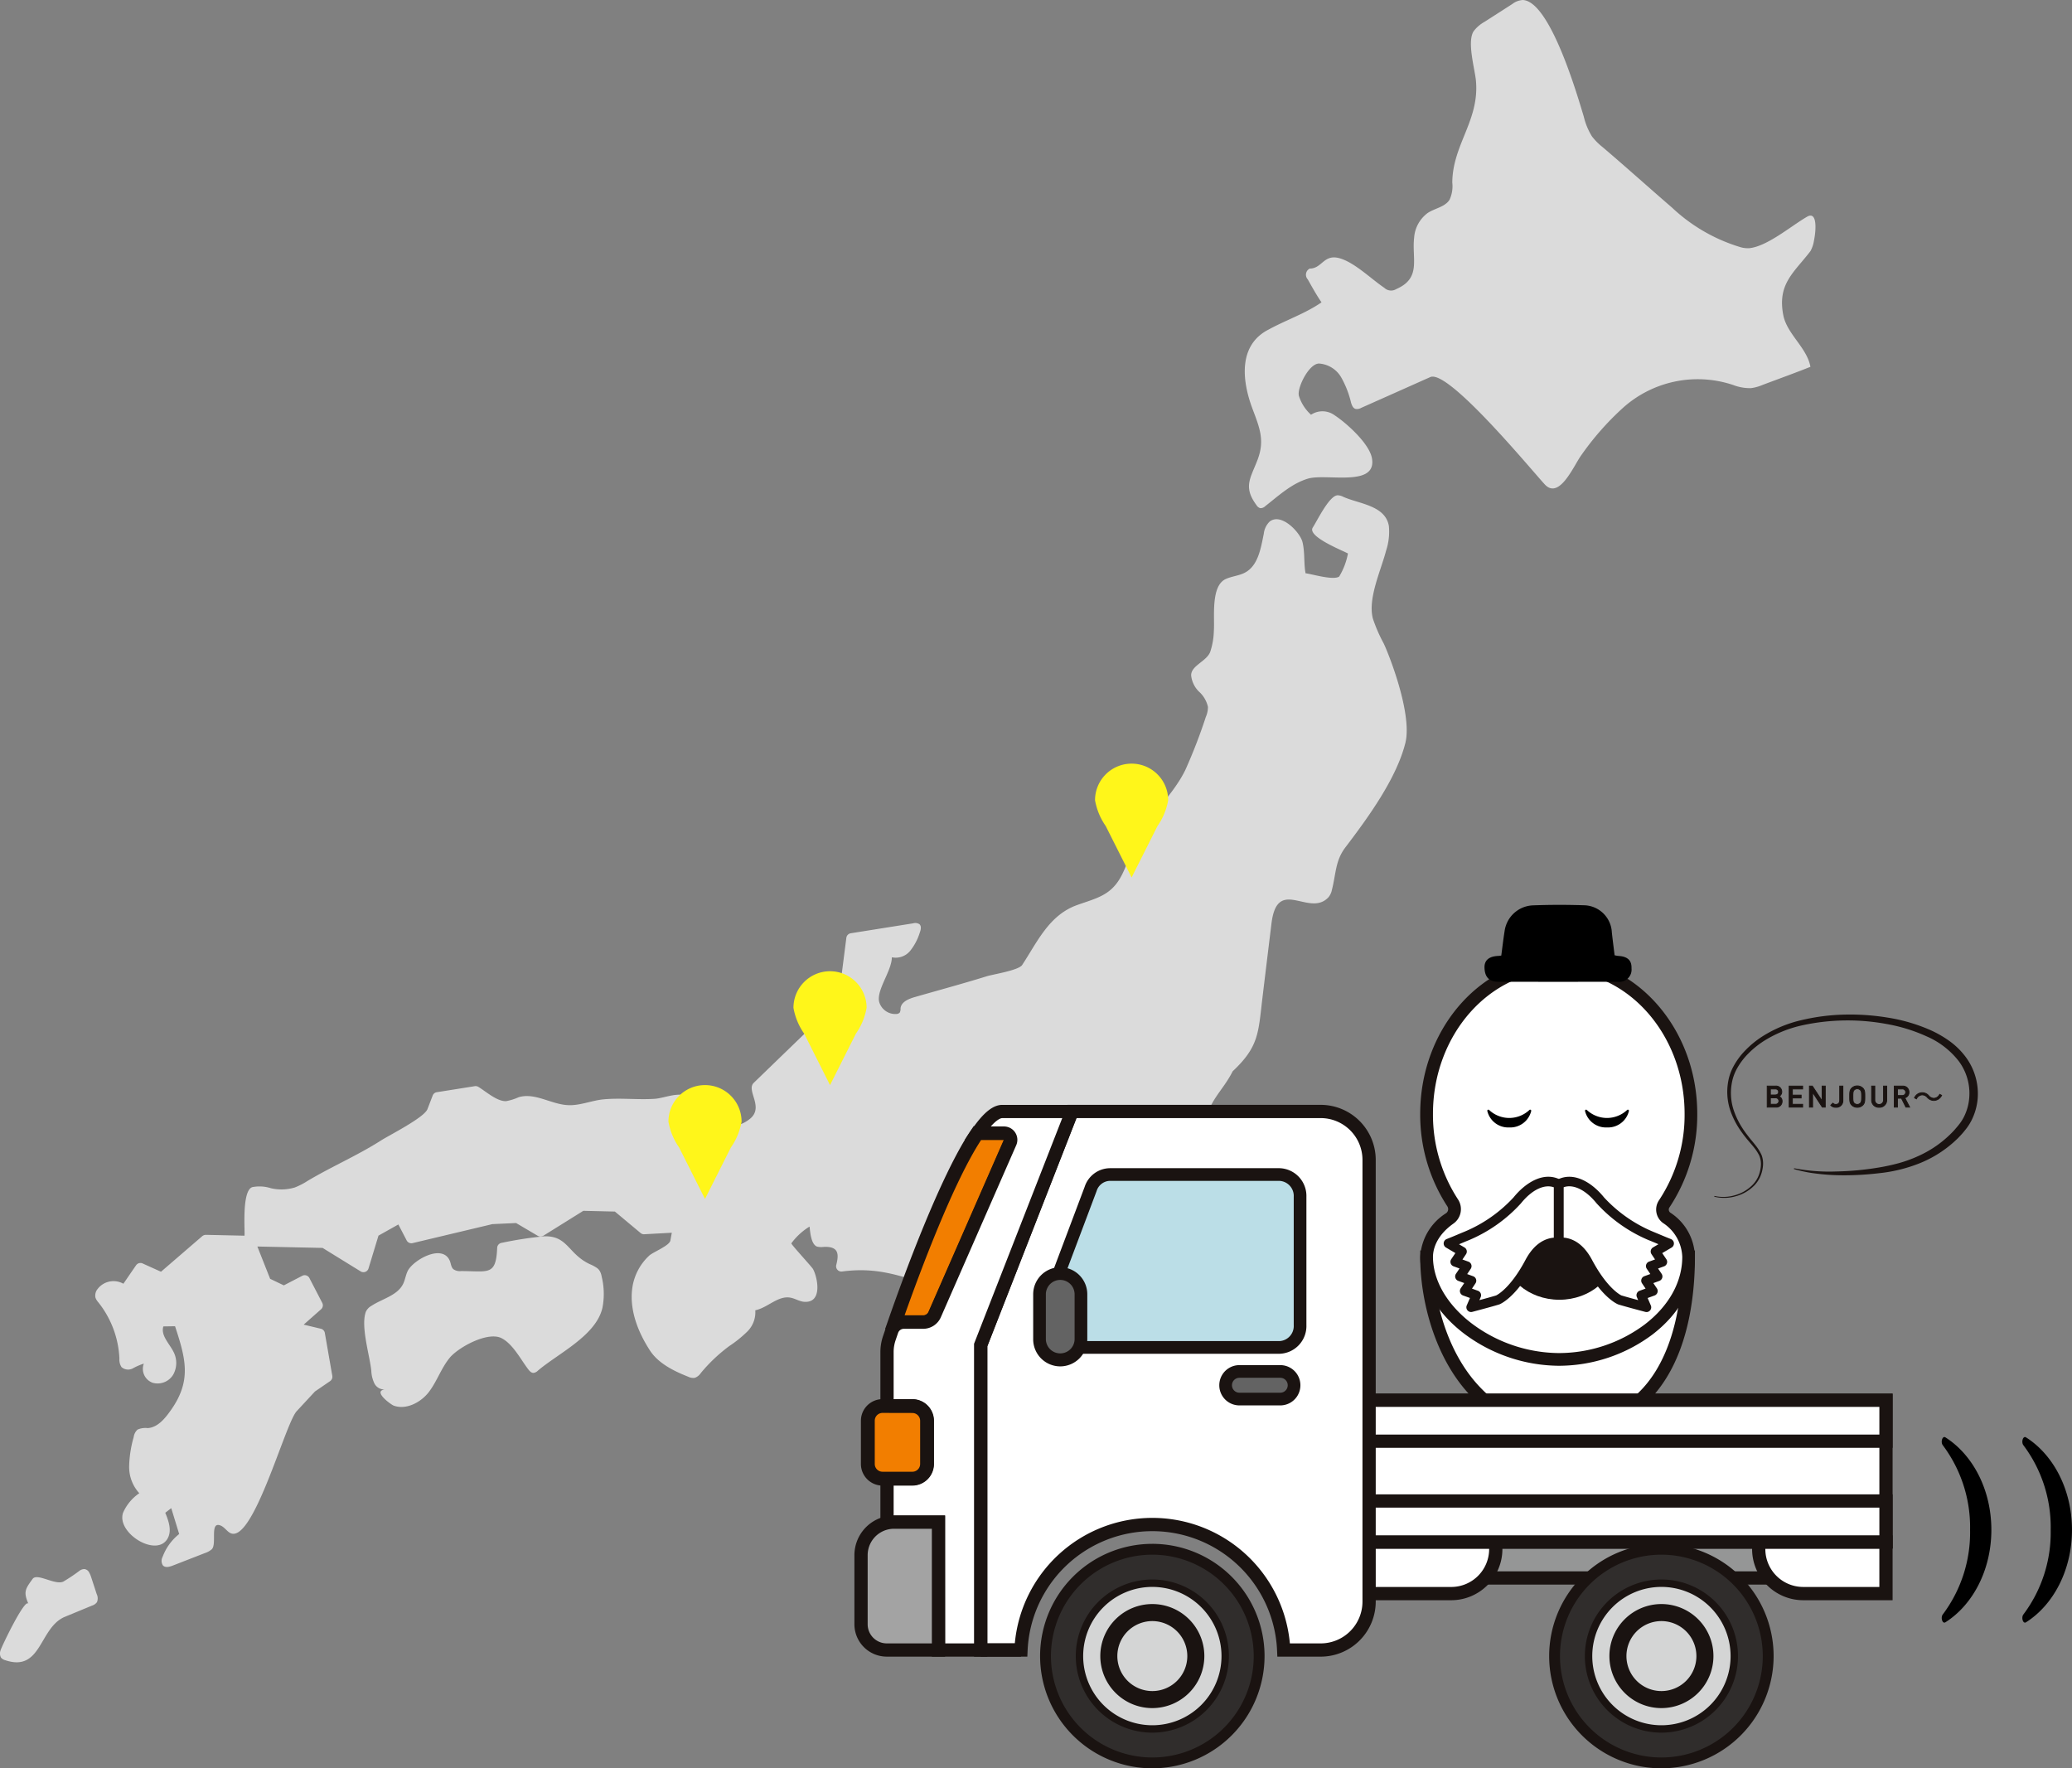 <svg xmlns="http://www.w3.org/2000/svg" width="274.828" height="234.529" viewBox="0 0 274.828 234.529">
  <rect x="0" y="0" width="274.828" height="234.529" fill="#808080" stroke="none"/>
  <g id="グループ_2596" data-name="グループ 2596" transform="translate(-80.172 -17436.973)">
    <g id="グループ_362" data-name="グループ 362" transform="translate(-874.427 12915.028)">
      <g id="グループ_361" data-name="グループ 361" transform="translate(1195.277 479.256)">
        <path id="パス_691" data-name="パス 691" d="M-43.9,4196.006q-.16-.386-.338-.763a20.4,20.4,0,0,1-1.421-3.264c-.719-2.651,1.077-6.437,1.741-9.009a8.036,8.036,0,0,0,.376-3.275c-.451-2.746-3.961-2.945-6.029-3.873a1.769,1.769,0,0,0-.782-.213c-1.112.05-2.714,3.406-3.281,4.269-.785,1.2,3.931,3.044,4.663,3.451a9.214,9.214,0,0,1-1.167,3.066c-.822.514-3.507-.323-4.457-.442-.25-1.373-.072-2.806-.412-4.159-.321-1.275-2.817-3.922-4.358-2.692a2.658,2.658,0,0,0-.769,1.61c-.394,1.926-.74,4.191-2.465,5.136-.8.438-1.759.489-2.588.87-2.014.925-1.438,5.1-1.572,6.9a9.5,9.5,0,0,1-.485,2.771c-.491,1.255-2.556,1.812-2.525,3.115a3.537,3.537,0,0,0,1.012,2.12,3.865,3.865,0,0,1,1.216,2.045,3.266,3.266,0,0,1-.28,1.335,71.044,71.044,0,0,1-2.718,7.032c-1.729,3.536-4.928,6.109-6.636,9.665-.664,1.381-1.082,2.872-1.773,4.24-1.378,2.731-3.3,3.068-5.945,4.013-3.722,1.33-5.266,4.87-7.289,7.948-.47.716-3.863,1.238-4.707,1.5-3.168.984-6.379,1.848-9.567,2.766-.811.234-1.776.641-1.859,1.481a1.1,1.1,0,0,1-.1.555.621.621,0,0,1-.469.2,2.226,2.226,0,0,1-2.248-1.546c-.456-1.566,1.644-4.123,1.667-5.976a2.486,2.486,0,0,0,2.431-.859,7.31,7.31,0,0,0,1.263-2.39c.144-.38.263-.874-.043-1.142a1.023,1.023,0,0,0-.841-.111l-8.262,1.316a.7.7,0,0,0-.585.6l-1.075,8.4-6.915,6.686c-.012.011-.025.021-.037.033l-4.256,4.118c-1.049,1.016,1.406,3.211-.492,4.764-2.1,1.72-5.112,1.117-7.351,0,.272.136-.078-2.384-.753-2.845-1.244-.847-3.2.111-4.548.2-2.252.147-4.507-.142-6.76.069-1.591.148-3.122.843-4.719.771-2.245-.1-4.423-1.707-6.571-1.047a6.979,6.979,0,0,1-1.653.516c-1.2.058-2.68-1.286-3.681-1.892a.7.7,0,0,0-.473-.093l-5.04.8a.7.7,0,0,0-.545.441l-.692,1.8c-.434,1.133-5.059,3.457-6.129,4.14-3.13,2-6.562,3.471-9.751,5.369a9.473,9.473,0,0,1-1.719.886,6.18,6.18,0,0,1-3.164.1,4.963,4.963,0,0,0-2.478-.144c-1.486.495-.9,6.442-1.041,6.438l-5.112-.113a.769.769,0,0,0-.473.17l-5.478,4.724-2.439-1.1a.7.7,0,0,0-.863.239c-.567.814-1.123,1.636-1.685,2.454a2.658,2.658,0,0,0-3.425.7,1.368,1.368,0,0,0-.275,1.16,1.987,1.987,0,0,0,.387.619,12.857,12.857,0,0,1,2.786,7.465,1.769,1.769,0,0,0,.28,1.112,1.325,1.325,0,0,0,1.491.171,8.413,8.413,0,0,1,1.468-.637,1.959,1.959,0,0,0,1.172,2.544,2.418,2.418,0,0,0,2.722-1.077,3.18,3.18,0,0,0,.041-3.027c-.56-1.119-1.717-2.178-1.346-3.372l1.551-.023c1.4,4.268,2.217,7.171-.506,11.062-.787,1.124-1.758,2.357-3.127,2.448a2.528,2.528,0,0,0-1.342.2,1.636,1.636,0,0,0-.513,1,15.25,15.25,0,0,0-.6,3.86,5.142,5.142,0,0,0,1.345,3.576,6.1,6.1,0,0,0-2.145,2.571c-.958,2.712,4.557,6.1,5.946,3.349.519-1.029.083-2.261-.356-3.327l.792-.614,1.052,3.43a7.016,7.016,0,0,0-2.2,3.04,1.1,1.1,0,0,0,.046,1.129c.316.334.866.191,1.294.024l4.262-1.659a2.758,2.758,0,0,0,.914-.5c.727-.683-.287-3.688,1.129-3.177.469.169.768.621,1.171.914,3.026,2.2,7.4-14.358,8.966-16.053l2.428-2.619,2.007-1.373a.7.7,0,0,0,.295-.7l-.991-5.688a.7.7,0,0,0-.528-.562l-2.279-.543,2.307-2.037a.7.7,0,0,0,.159-.847l-1.706-3.295a.7.7,0,0,0-.411-.346.7.7,0,0,0-.535.046l-2.447,1.271-1.816-.87-1.694-4.283,8.653.185,5.051,3.116a.7.7,0,0,0,.616.059.7.7,0,0,0,.423-.452l1.322-4.353,2.637-1.479,1.1,2.114a.7.7,0,0,0,.785.359l10.585-2.519,3.144-.146,2.883,1.7a.7.7,0,0,0,.727-.008l5.311-3.312,4.187.1,3.407,2.846a.689.689,0,0,0,.487.162l3.653-.2-.19,1.038c-.126.689-2.335,1.546-2.81,2a7.215,7.215,0,0,0-2.233,4.241c-.419,2.918.727,5.861,2.333,8.335,1.128,1.738,3.216,2.746,5.08,3.485a1.492,1.492,0,0,0,.864.147,1.623,1.623,0,0,0,.806-.64,21.4,21.4,0,0,1,3.76-3.565,16,16,0,0,0,2.411-1.943,3.6,3.6,0,0,0,1.053-2.813c1.641-.337,3-1.968,4.648-1.677.629.111,1.192.5,1.831.552,2.5.191,1.776-3.253,1.182-4.337-.175-.32-2.97-3.322-2.876-3.424a8.541,8.541,0,0,1,2.413-2.218c.08.691.19,2.385,1.012,2.664a2.59,2.59,0,0,0,.92.028c1.933-.06,1.979.949,1.61,2.4a.7.7,0,0,0,.155.64.7.7,0,0,0,.617.229c4.535-.6,7.523.481,11.918,1.906a1.9,1.9,0,0,0,.977.135,1.9,1.9,0,0,0,.937-.7l3.486-3.956c1.017-1.153,2.489-2.651,4.129-2.013-.519.993-1.3,1.906-1.757,2.968-.706,1.63-.541,5.4,2.167,4.97a4.094,4.094,0,0,0,2.037-1.189c2.345-2.181,2.608-3.623,2.774-6.659.209-3.81,4.612-.511,5.821.387a.7.7,0,0,0,.593.117.7.7,0,0,0,.463-.388l2.172-4.769c.861-.564,1.382-1.138,2.179-.228a6.187,6.187,0,0,0-3.492,3.949c-.846,2.437-2.7,6.285.7,6.208,1.648-.037,3.9-1.392,5.3-2.239a6.507,6.507,0,0,0,2.9-3.247c.595-1.443.11-3,1.969-3.758.792-.321,1.695-.255,2.5-.543,2.442-.877.072-8.122.354-10.331.415-3.246,2.358-4.529,3.682-7.177,3.505-3.29,3.392-5.115,3.949-9.748q.592-4.922,1.195-9.843c.777-6.367,5.04-.725,7.58-3.509a2.241,2.241,0,0,0,.442-.98c.538-2.083.434-3.838,1.778-5.606,2.935-3.86,6.777-9.1,7.963-13.865C-40.556,4205.208-42.657,4199-43.9,4196.006Z" transform="translate(-12.916 -67.232)" fill="#dbdbdb"/>
        <path id="パス_692" data-name="パス 692" d="M-112.049,4378.678a5.154,5.154,0,0,0-.954-.51c-2.921-1.376-2.906-3.822-6.118-3.691a51.162,51.162,0,0,0-5.577.863.7.7,0,0,0-.594.665c-.153,3.749-1.181,3.078-4.8,3.08a1.455,1.455,0,0,1-1.027-.265c-.287-.273-.3-.718-.45-1.084-.974-2.352-4.9-.1-5.6,1.353-.257.534-.33,1.142-.588,1.675-.766,1.583-2.795,1.981-4.257,2.959a1.678,1.678,0,0,0-.706.781c-.686,1.956.525,5.758.732,7.8a4.3,4.3,0,0,0,.4,1.658,1.463,1.463,0,0,0,1.39.822c-1.661.229.84,2.021,1.183,2.145,1.707.615,3.656-.485,4.662-1.808,1.068-1.4,1.634-3.146,2.746-4.516,1.127-1.389,5.048-3.553,6.885-2.626,1.507.76,2.551,2.824,3.532,4.11.18.236.4.495.7.5a.985.985,0,0,0,.6-.3c2.688-2.29,7.71-4.631,8.558-8.329a9.628,9.628,0,0,0-.1-4.145,2.235,2.235,0,0,0-.258-.753A1.419,1.419,0,0,0-112.049,4378.678Z" transform="translate(-49.441 -167.817)" fill="#dbdbdb"/>
        <path id="パス_693" data-name="パス 693" d="M168.911,4074.6c.328-1.619.384-3.908-.9-3.176-2.071,1.181-5.291,3.955-7.694,4.182a3.461,3.461,0,0,1-1.161-.138,22.752,22.752,0,0,1-9.065-5.237c-3.08-2.657-6.093-5.376-9.193-8.011a8.208,8.208,0,0,1-1.433-1.439,8.83,8.83,0,0,1-1.085-2.621c-.835-2.766-4.464-15.318-8.091-15.469a2.528,2.528,0,0,0-1.406.54l-3.656,2.346a4.653,4.653,0,0,0-1.452,1.246c-.918,1.392.16,5.033.3,6.58.48,5.27-3.1,8.455-3.137,13.494a4.278,4.278,0,0,1-.36,2.275c-.6.964-1.921,1.129-2.878,1.746a4.463,4.463,0,0,0-1.824,3.294c-.322,2.845.989,5.358-2.372,6.816a1.3,1.3,0,0,1-1.594-.176c-1.71-1.144-3.907-3.338-5.907-3.908-2.136-.608-2.314,1.366-3.98,1.366a.919.919,0,0,0-.25,1.442c.58,1.028,1.157,2.074,1.816,3.036-2.111,1.47-4.71,2.351-6.982,3.59-3.97,2-3.662,6.559-2.169,10.531.934,2.489,1.644,4.157.689,6.711-.916,2.449-1.984,3.6-.159,6.067a.868.868,0,0,0,.506.4.91.91,0,0,0,.659-.271c1.8-1.405,3.52-3.036,5.763-3.677,2.534-.641,9.026,1.158,8.391-2.647-.326-1.954-3.359-4.675-4.948-5.721a2.743,2.743,0,0,0-3.138-.077,5.638,5.638,0,0,1-1.616-2.524c-.245-1.056,1.334-4.266,2.679-4.266a3.685,3.685,0,0,1,2.937,1.833,12.761,12.761,0,0,1,1.308,3.352c.1.34.251.726.59.831a1.108,1.108,0,0,0,.757-.138q4.582-2.039,9.161-4.082c2.393-1.07,13.439,12.348,15.188,14.235,1.947,2.1,3.877-2.563,4.832-3.858a37.379,37.379,0,0,1,5.4-6.171,14.832,14.832,0,0,1,14.75-3.159,6.179,6.179,0,0,0,2.376.42,5.914,5.914,0,0,0,1.514-.421c2.121-.8,4.261-1.567,6.362-2.406-.444-2.535-3.111-4.339-3.6-6.86-.8-4.159,1.419-5.629,3.61-8.494A4.279,4.279,0,0,0,168.911,4074.6Z" transform="translate(-168.985)" fill="#dbdbdb"/>
        <path id="パス_694" data-name="パス 694" d="M-228.842,4464.245a.833.833,0,0,0-.639-.47,1.1,1.1,0,0,0-.626.207,22.5,22.5,0,0,1-2.181,1.46c-1.1.5-3.465-1.183-4.062-.364-.977,1.343-1.249,1.714-.55,3.327-.415-.958-3.64,5.809-3.721,6.194a1.168,1.168,0,0,0,.067.907,1.076,1.076,0,0,0,.564.354c4.868,1.628,4.481-4.329,7.925-5.754l3.583-1.482a1.306,1.306,0,0,0,.667-.461,1.317,1.317,0,0,0-.036-1.069l-.747-2.281A2.852,2.852,0,0,0-228.842,4464.245Z" transform="translate(0 -212.987)" fill="#dbdbdb"/>
      </g>
      <path id="パス_695" data-name="パス 695" d="M-104.587,4261.607a8.514,8.514,0,0,1-1.421,3.43l-3.43,6.819-3.43-6.819a8.514,8.514,0,0,1-1.421-3.43,4.836,4.836,0,0,1,1.421-3.43,4.837,4.837,0,0,1,3.43-1.42,4.837,4.837,0,0,1,3.43,1.42A4.836,4.836,0,0,1-104.587,4261.607Z" transform="translate(1157.548 409.099)" fill="#fff61a"/>
      <path id="パス_696" data-name="パス 696" d="M-104.587,4261.607a8.514,8.514,0,0,1-1.421,3.43l-3.43,6.819-3.43-6.819a8.514,8.514,0,0,1-1.421-3.43,4.836,4.836,0,0,1,1.421-3.43,4.837,4.837,0,0,1,3.43-1.42,4.837,4.837,0,0,1,3.43,1.42A4.836,4.836,0,0,1-104.587,4261.607Z" transform="translate(1174.132 394)" fill="#fff61a"/>
      <path id="パス_697" data-name="パス 697" d="M-104.587,4261.607a8.514,8.514,0,0,1-1.421,3.43l-3.43,6.819-3.43-6.819a8.514,8.514,0,0,1-1.421-3.43,4.836,4.836,0,0,1,1.421-3.43,4.837,4.837,0,0,1,3.43-1.42,4.837,4.837,0,0,1,3.43,1.42A4.836,4.836,0,0,1-104.587,4261.607Z" transform="translate(1214.132 366.467)" fill="#fff61a"/>
    </g>
    <g id="グループ_365" data-name="グループ 365" transform="translate(-876.045 12941.483)">
      <g id="グループ_360" data-name="グループ 360" transform="translate(1069.545 4615.5)">
        <g id="グループ_316" data-name="グループ 316" transform="translate(121.017 23.952)">
          <g id="グループ_315" data-name="グループ 315" transform="translate(0 0)">
            <g id="グループ_307" data-name="グループ 307" transform="translate(0 0.023)">
              <path id="パス_633" data-name="パス 633" d="M357.761,4264.355h-1.13v-2.793h1.086a.75.75,0,0,1,.843.765.632.632,0,0,1-.376.592.664.664,0,0,1,.42.647A.757.757,0,0,1,357.761,4264.355Zm-.078-2.412h-.628v.8h.628c.271,0,.455-.141.455-.4S357.953,4261.943,357.682,4261.943Zm.039,1.181h-.667v.851h.667a.427.427,0,1,0,0-.851Z" transform="translate(-356.575 -4261.506)" fill="#1a1311"/>
              <path id="パス_634" data-name="パス 634" d="M357.636,4264.286h-1.185v-2.9h1.142a.808.808,0,0,1,.9.821.7.7,0,0,1-.309.591.726.726,0,0,1,.352.648A.81.81,0,0,1,357.636,4264.286Zm-1.074-.111h1.074a.7.7,0,0,0,.788-.733.607.607,0,0,0-.385-.6l-.13-.052.13-.051a.582.582,0,0,0,.342-.541.7.7,0,0,0-.788-.709h-1.031Zm1.035-.27h-.723v-.963h.723a.483.483,0,1,1,0,.963Zm-.611-.111h.611a.372.372,0,1,0,0-.741h-.611Zm.572-1.121h-.683v-.912h.683a.459.459,0,1,1,0,.912Zm-.572-.112h.572c.254,0,.4-.125.4-.344s-.146-.345-.4-.345h-.572Z" transform="translate(-356.451 -4261.382)" fill="#1a1311"/>
            </g>
            <g id="グループ_308" data-name="グループ 308" transform="translate(2.916 0.023)">
              <path id="パス_635" data-name="パス 635" d="M366.039,4264.355v-2.793h1.785v.381h-1.361v.815h1.161v.376h-1.161v.839h1.361v.381Z" transform="translate(-365.983 -4261.506)" fill="#1a1311"/>
              <path id="パス_636" data-name="パス 636" d="M367.755,4264.286h-1.9v-2.9h1.9v.492h-1.361v.705h1.161v.488h-1.161v.729h1.361Zm-1.785-.111h1.673v-.27h-1.361v-.951h1.161v-.266h-1.161v-.927h1.361v-.27H365.97Z" transform="translate(-365.859 -4261.382)" fill="#1a1311"/>
            </g>
            <g id="グループ_309" data-name="グループ 309" transform="translate(5.596 0.023)">
              <path id="パス_637" data-name="パス 637" d="M376.4,4264.355l-1.29-1.965v1.965h-.424v-2.793h.388l1.29,1.961v-1.961h.424v2.793Z" transform="translate(-374.631 -4261.506)" fill="#1a1311"/>
              <path id="パス_638" data-name="パス 638" d="M376.721,4264.286h-.474l-1.2-1.834v1.834h-.535v-2.9h.474l.017.025,1.188,1.806v-1.831h.535Zm-.414-.111h.3v-2.682H376.3v2.092l-1.376-2.092h-.3v2.682h.312v-2.1Z" transform="translate(-374.507 -4261.382)" fill="#1a1311"/>
            </g>
            <g id="グループ_310" data-name="グループ 310" transform="translate(8.406 0.023)">
              <path id="パス_639" data-name="パス 639" d="M384.508,4264.378a.874.874,0,0,1-.678-.27l.282-.279a.489.489,0,0,0,.4.168c.314,0,.506-.192.506-.556v-1.879h.424v1.91A.87.87,0,0,1,384.508,4264.378Z" transform="translate(-383.751 -4261.506)" fill="#1a1311"/>
              <path id="パス_640" data-name="パス 640" d="M384.332,4264.31a.932.932,0,0,1-.718-.288l-.039-.039.362-.357.039.039a.438.438,0,0,0,.357.152c.29,0,.451-.178.451-.5v-1.935h.535v1.966A.922.922,0,0,1,384.332,4264.31Zm-.6-.327a.892.892,0,0,0,1.473-.635v-1.855h-.312v1.823a.541.541,0,0,1-.562.613.531.531,0,0,1-.4-.146Z" transform="translate(-383.575 -4261.382)" fill="#1a1311"/>
            </g>
            <g id="グループ_311" data-name="グループ 311" transform="translate(10.94)">
              <path id="パス_641" data-name="パス 641" d="M393.675,4264.027a1.055,1.055,0,0,1-1.471,0c-.275-.275-.271-.584-.271-1.122s0-.847.271-1.121a1.056,1.056,0,0,1,1.471,0c.275.274.267.584.267,1.121S393.949,4263.752,393.675,4264.027Zm-.322-1.988a.587.587,0,0,0-.832,0c-.137.149-.165.306-.165.866s.027.718.165.867a.587.587,0,0,0,.832,0c.137-.149.165-.306.165-.867S393.49,4262.188,393.353,4262.039Z" transform="translate(-391.877 -4261.43)" fill="#1a1311"/>
              <path id="パス_642" data-name="パス 642" d="M392.813,4264.257a1.057,1.057,0,0,1-.773-.314c-.287-.288-.287-.608-.287-1.139v-.044c0-.531,0-.852.287-1.139a1.112,1.112,0,0,1,1.55,0c.284.283.283.6.283,1.118v.087c0,.521,0,.834-.283,1.118A1.062,1.062,0,0,1,392.813,4264.257Zm0-2.84a.946.946,0,0,0-.694.282c-.255.255-.255.541-.255,1.061v.044c0,.519,0,.806.255,1.06a1,1,0,0,0,1.392,0c.251-.25.251-.53.251-1.039v-.087c0-.508,0-.789-.251-1.039A.95.95,0,0,0,392.813,4261.417Zm0,2.459a.628.628,0,0,1-.457-.19c-.156-.169-.179-.354-.179-.9s.024-.735.179-.9a.644.644,0,0,1,.914,0h0c.156.169.179.355.179.9s-.024.735-.179.9A.627.627,0,0,1,392.813,4263.876Zm0-2.079a.516.516,0,0,0-.375.155c-.123.134-.15.281-.15.829s.027.7.15.83a.531.531,0,0,0,.75,0c.123-.134.15-.282.15-.83s-.027-.7-.15-.829h0A.517.517,0,0,0,392.813,4261.8Z" transform="translate(-391.753 -4261.306)" fill="#1a1311"/>
            </g>
            <g id="グループ_312" data-name="グループ 312" transform="translate(13.848 0.023)">
              <path id="パス_643" data-name="パス 643" d="M402.315,4264.378a.947.947,0,0,1-1-.964v-1.852h.424v1.832a.579.579,0,1,0,1.157,0v-1.832h.424v1.852A.95.95,0,0,1,402.315,4264.378Z" transform="translate(-401.26 -4261.506)" fill="#1a1311"/>
              <path id="パス_644" data-name="パス 644" d="M402.192,4264.31a1,1,0,0,1-1.056-1.021v-1.907h.535v1.888a.524.524,0,1,0,1.046,0v-1.888h.535v1.907A1.007,1.007,0,0,1,402.192,4264.31Zm-.945-2.817v1.8a.888.888,0,0,0,.945.91.9.9,0,0,0,.949-.91v-1.8h-.312v1.776a.635.635,0,1,1-1.268,0v-1.776Z" transform="translate(-401.136 -4261.382)" fill="#1a1311"/>
            </g>
            <g id="グループ_313" data-name="グループ 313" transform="translate(16.854 0.023)">
              <path id="パス_645" data-name="パス 645" d="M412.556,4264.355l-.588-1.177h-.53v1.177h-.424v-2.793H412.1a.8.8,0,0,1,.867.816.734.734,0,0,1-.557.742l.643,1.235Zm-.49-2.412h-.628v.875h.628a.439.439,0,1,0,0-.875Z" transform="translate(-410.959 -4261.506)" fill="#1a1311"/>
              <path id="パス_646" data-name="パス 646" d="M413.018,4264.286h-.62l-.589-1.177h-.439v1.177h-.535v-2.9h1.138a.85.85,0,0,1,.923.872.791.791,0,0,1-.532.774Zm-.552-.111h.368l-.633-1.216.066-.018a.678.678,0,0,0,.516-.688.745.745,0,0,0-.811-.76h-1.027v2.682h.312V4263h.619Zm-.525-1.427h-.683v-.986h.683a.494.494,0,1,1,0,.986Zm-.572-.111h.572a.383.383,0,1,0,0-.764h-.572Z" transform="translate(-410.835 -4261.382)" fill="#1a1311"/>
            </g>
            <g id="グループ_314" data-name="グループ 314" transform="translate(19.517 0.906)">
              <path id="パス_647" data-name="パス 647" d="M423.269,4264.759a1.168,1.168,0,0,1-1.02.679,1.183,1.183,0,0,1-.875-.412.917.917,0,0,0-.683-.333.894.894,0,0,0-.761.53l-.255-.134a1.169,1.169,0,0,1,1.02-.678,1.185,1.185,0,0,1,.875.412.922.922,0,0,0,.682.334.894.894,0,0,0,.761-.53Z" transform="translate(-419.599 -4264.354)" fill="#1a1311"/>
              <path id="パス_648" data-name="パス 648" d="M422.079,4265.369a1.236,1.236,0,0,1-.913-.428.858.858,0,0,0-.644-.318.836.836,0,0,0-.711.5l-.026.049-.355-.186.028-.05a1.173,1.173,0,0,1,1.982-.28.866.866,0,0,0,.644.317.836.836,0,0,0,.712-.5l.026-.049.355.186-.028.05A1.226,1.226,0,0,1,422.079,4265.369Zm-1.557-.856a.961.961,0,0,1,.721.349,1.12,1.12,0,0,0,.836.4,1.1,1.1,0,0,0,.943-.6l-.155-.081a.929.929,0,0,1-.783.51.973.973,0,0,1-.721-.348,1.122,1.122,0,0,0-.836-.4,1.1,1.1,0,0,0-.943.6l.155.081A.929.929,0,0,1,420.521,4264.513Z" transform="translate(-419.429 -4264.23)" fill="#1a1311"/>
            </g>
          </g>
        </g>
        <path id="パス_649" data-name="パス 649" d="M333.972,4255.014a5.417,5.417,0,0,0,2.759-.106,5.229,5.229,0,0,0,2.352-1.412,3.8,3.8,0,0,0,.742-1.145,4.413,4.413,0,0,0,.309-1.33,2.933,2.933,0,0,0-.192-1.32,5.733,5.733,0,0,0-.743-1.15c-.287-.365-.6-.71-.908-1.079l-.443-.56c-.138-.194-.284-.383-.417-.582a10.974,10.974,0,0,1-1.315-2.553,7.755,7.755,0,0,1-.432-2.863,8.042,8.042,0,0,1,.192-1.446,6.659,6.659,0,0,1,.495-1.383,9.437,9.437,0,0,1,1.686-2.362,12.716,12.716,0,0,1,2.23-1.837,16.694,16.694,0,0,1,5.3-2.206,27.029,27.029,0,0,1,5.676-.718,30.811,30.811,0,0,1,5.709.4,22.979,22.979,0,0,1,5.529,1.6,14.592,14.592,0,0,1,2.547,1.432,9.953,9.953,0,0,1,2.151,2.048,8.178,8.178,0,0,1,1.693,5.672,7.936,7.936,0,0,1-.832,2.906,7.1,7.1,0,0,1-.837,1.269c-.152.193-.309.382-.476.562s-.33.363-.505.534a15.431,15.431,0,0,1-4.843,3.21,19.983,19.983,0,0,1-5.579,1.4,38.693,38.693,0,0,1-5.689.263,27.558,27.558,0,0,1-2.836-.235,17.713,17.713,0,0,1-2.781-.58l.027-.105a24.373,24.373,0,0,0,5.592.429,38.776,38.776,0,0,0,5.58-.515,27.129,27.129,0,0,0,2.716-.588,17.311,17.311,0,0,0,2.586-.943,14.6,14.6,0,0,0,4.458-3.1c.158-.161.315-.324.461-.5s.3-.341.434-.52a5.953,5.953,0,0,0,.71-1.09,6.825,6.825,0,0,0,.695-2.5,7.147,7.147,0,0,0-1.43-4.929,10.867,10.867,0,0,0-4.244-3.244,22.034,22.034,0,0,0-5.276-1.627,28.328,28.328,0,0,0-11.076.146,16.011,16.011,0,0,0-5.119,2.044,12.073,12.073,0,0,0-2.148,1.718,8.9,8.9,0,0,0-1.619,2.2,6.2,6.2,0,0,0-.479,1.264,7.542,7.542,0,0,0-.206,1.349,7.28,7.28,0,0,0,.355,2.7,10.574,10.574,0,0,0,1.219,2.481c.125.2.264.383.4.575l.423.555c.29.362.6.72.892,1.1a6.033,6.033,0,0,1,.761,1.235,3.209,3.209,0,0,1,.187,1.455,4.674,4.674,0,0,1-.354,1.405,4.035,4.035,0,0,1-.809,1.2,5.433,5.433,0,0,1-2.464,1.419,5.558,5.558,0,0,1-2.829.054Z" transform="translate(-219.904 -4216.409)" fill="#1a1311"/>
        <g id="グループ_332" data-name="グループ 332" transform="translate(66.783)">
          <g id="グループ_320" data-name="グループ 320" transform="translate(0 63.366)">
            <g id="グループ_318" data-name="グループ 318" transform="translate(0 0.693)">
              <g id="グループ_317" data-name="グループ 317">
                <path id="パス_650" data-name="パス 650" d="M189.615,4405.723a73.319,73.319,0,0,0,11.349-13.327l-2.491-1.671s-5.326,8.779-11.678,13.288c-1.834,1.121-3-2.023-4.379-1.7-.825.191-1.713,1.417.048,3.742a5.832,5.832,0,0,0,1.894,1.769,2.125,2.125,0,0,0,2.725.072C187.562,4407.547,189.161,4406.146,189.615,4405.723Z" transform="translate(-181.447 -4390.725)" fill="#1a1311"/>
              </g>
            </g>
            <g id="グループ_319" data-name="グループ 319" transform="translate(36.168)">
              <path id="パス_651" data-name="パス 651" d="M311.12,4399.021c-7.487-1.249-10.247-10.53-10.247-10.53l-2.716,1.356c2.728,7.582,6.79,10.489,11.676,12.019.912.7-1.114,3.318-.276,4.456.5.683,1.98,1.012,3.418-1.525a12.313,12.313,0,0,0,1.195-3.962,1.755,1.755,0,0,0-1.2-1.5A15.672,15.672,0,0,0,311.12,4399.021Z" transform="translate(-298.157 -4388.49)" fill="#1a1311"/>
            </g>
          </g>
          <g id="グループ_323" data-name="グループ 323" transform="translate(8.271 7.063)">
            <g id="グループ_321" data-name="グループ 321" transform="translate(0 38.774)">
              <path id="パス_652" data-name="パス 652" d="M245.607,4334.646c0,11.391-4.109,22.686-16.953,22.686s-17.851-13.59-17.8-22.686Z" transform="translate(-210.013 -4333.804)" fill="#fff"/>
              <path id="パス_653" data-name="パス 653" d="M226.777,4356.3a15.924,15.924,0,0,1-11.686-4.822c-5.184-5.215-6.986-13.339-6.955-18.711l0-.838h36.431v.843c0,4.539-.657,11.009-3.786,16.058C237.714,4353.784,233,4356.3,226.777,4356.3Zm-16.945-22.685c.15,5.023,1.9,12.088,6.454,16.674a14.292,14.292,0,0,0,10.49,4.325c5.6,0,9.832-2.245,12.576-6.672,2.206-3.559,3.419-8.5,3.526-14.327Z" transform="translate(-208.136 -4331.927)" fill="#1a1311"/>
            </g>
            <g id="グループ_322" data-name="グループ 322" transform="translate(0)">
              <path id="パス_654" data-name="パス 654" d="M213.921,4243.208a1.508,1.508,0,0,0,.392-2.065,21.451,21.451,0,0,1-3.457-11.809c0-10.938,7.849-19.806,17.531-19.806s17.531,8.868,17.531,19.806a21.434,21.434,0,0,1-3.546,11.943,1.349,1.349,0,0,0,.328,1.851,6.345,6.345,0,0,1,2.907,5.174c0,7.562-8.418,13.6-17.22,13.6s-17.531-6.412-17.531-13.6A6.56,6.56,0,0,1,213.921,4243.208Z" transform="translate(-210.014 -4208.685)" fill="#fff"/>
              <path id="パス_655" data-name="パス 655" d="M226.511,4260.871a21.171,21.171,0,0,1-12.577-4.277c-3.684-2.808-5.8-6.515-5.8-10.17a7.3,7.3,0,0,1,3.42-5.782h0a.667.667,0,0,0,.175-.914,22.22,22.22,0,0,1-3.6-12.272c0-11.386,8.242-20.649,18.374-20.649s18.374,9.264,18.374,20.649a22.188,22.188,0,0,1-3.688,12.413.506.506,0,0,0,.114.693,7.136,7.136,0,0,1,3.263,5.863c0,3.86-2,7.52-5.639,10.307A20.79,20.79,0,0,1,226.511,4260.871Zm-13.98-18.853c-2.444,1.73-2.708,3.657-2.708,4.406,0,3.125,1.871,6.343,5.133,8.829a19.453,19.453,0,0,0,11.555,3.933,19.073,19.073,0,0,0,11.4-3.793c3.211-2.46,4.979-5.646,4.979-8.969a5.591,5.591,0,0,0-2.55-4.485,2.2,2.2,0,0,1-.542-3.01,20.5,20.5,0,0,0,3.4-11.474c0-10.456-7.486-18.963-16.688-18.963s-16.688,8.507-16.688,18.963a20.538,20.538,0,0,0,3.318,11.345,2.346,2.346,0,0,1-.61,3.217Z" transform="translate(-208.137 -4206.807)" fill="#1a1311"/>
            </g>
          </g>
          <path id="パス_656" data-name="パス 656" d="M243.695,4318.254c0-3.512,3.326-6.36,7.429-6.36s7.429,2.848,7.429,6.36-3.326,6.382-7.429,6.382S243.695,4321.767,243.695,4318.254Z" transform="translate(-224.404 -4272.265)" fill="#1a1311"/>
          <g id="グループ_326" data-name="グループ 326" transform="translate(17.161 27.159)">
            <g id="グループ_324" data-name="グループ 324">
              <path id="パス_657" data-name="パス 657" d="M239.737,4274.014a2.853,2.853,0,0,1-2.913-2.189.143.143,0,0,1,.236-.132,3.9,3.9,0,0,0,5.353,0,.143.143,0,0,1,.236.132A2.853,2.853,0,0,1,239.737,4274.014Z" transform="translate(-236.822 -4271.655)"/>
            </g>
            <g id="グループ_325" data-name="グループ 325" transform="translate(12.961)">
              <path id="パス_658" data-name="パス 658" d="M281.56,4274.014a2.853,2.853,0,0,1-2.912-2.189.143.143,0,0,1,.236-.132,3.9,3.9,0,0,0,5.353,0,.143.143,0,0,1,.236.132A2.853,2.853,0,0,1,281.56,4274.014Z" transform="translate(-278.645 -4271.655)"/>
            </g>
          </g>
          <path id="パス_659" data-name="パス 659" d="M243.695,4315.85c0-3.512,3.326-6.36,7.429-6.36s7.429,2.848,7.429,6.36-3.326,6.382-7.429,6.382S243.695,4319.363,243.695,4315.85Z" transform="translate(-224.404 -4270.606)" fill="#1a1311"/>
          <g id="グループ_331" data-name="グループ 331" transform="translate(11.374 36.06)">
            <g id="グループ_328" data-name="グループ 328">
              <g id="グループ_327" data-name="グループ 327">
                <path id="パス_660" data-name="パス 660" d="M222.568,4309.666a18.8,18.8,0,0,0,6.747-4.736c1.993-2.465,4.063-2.92,5.481-2.141v7.7c-.575,0-2.35-.161-3.841,2.647-2.246,4.232-4.229,5-4.229,5-.768.232-2.2.621-3.531.974l.692-1.6-1.55-.564.921-1.368-1.55-.563.922-1.368-1.55-.563.922-1.367-1.818-1.073C221.107,4310.289,221.817,4309.969,222.568,4309.666Z" transform="translate(-219.554 -4301.802)" fill="#fff"/>
                <path id="パス_661" data-name="パス 661" d="M221.792,4318.319a.631.631,0,0,1-.578-.881l.426-.984-.921-.335a.63.63,0,0,1-.307-.944l.471-.7-.792-.288a.631.631,0,0,1-.307-.945l.471-.7-.791-.288a.63.63,0,0,1-.307-.944l.548-.812-1.242-.732a.63.63,0,0,1,.091-1.13c.543-.212,1.011-.409,1.463-.6.308-.13.605-.255.91-.378a18.6,18.6,0,0,0,6.5-4.55c1.554-1.923,4.019-3.536,6.275-2.3a.63.63,0,0,1,.327.553v7.7a.631.631,0,0,1-.63.631h-.1c-.58-.006-1.947-.023-3.187,2.314-2.329,4.388-4.468,5.258-4.558,5.293l-.045.016c-.659.2-1.854.529-3.552.979A.633.633,0,0,1,221.792,4318.319Zm.115-3.108.792.288a.631.631,0,0,1,.363.843l-.174.4c1-.27,1.753-.481,2.218-.622.161-.077,1.908-.972,3.888-4.7,1.282-2.416,2.849-2.88,3.767-2.965v-6.682c-1.278-.446-2.913.34-4.361,2.132a19.542,19.542,0,0,1-6.994,4.921l-.007,0c-.3.121-.593.245-.9.373l-.308.13.722.426a.63.63,0,0,1,.2.895l-.471.7.792.288a.63.63,0,0,1,.307.945l-.471.7.792.289a.629.629,0,0,1,.307.944Z" transform="translate(-218.15 -4300.378)" fill="#1a1311"/>
              </g>
            </g>
            <g id="グループ_330" data-name="グループ 330" transform="translate(14.669)">
              <g id="グループ_329" data-name="グループ 329">
                <path id="パス_662" data-name="パス 662" d="M279.746,4309.666A18.8,18.8,0,0,1,273,4304.93c-1.994-2.465-4.063-2.92-5.481-2.141v7.7c.575,0,2.35-.161,3.841,2.647,2.246,4.232,4.229,5,4.229,5,.768.232,2.2.621,3.531.974l-.692-1.6,1.55-.564-.922-1.368,1.55-.563-.921-1.368,1.549-.563-.922-1.367,1.819-1.073C281.207,4310.289,280.5,4309.969,279.746,4309.666Z" transform="translate(-266.888 -4301.802)" fill="#fff"/>
                <path id="パス_663" data-name="パス 663" d="M277.715,4318.319a.632.632,0,0,1-.161-.021c-1.7-.45-2.894-.78-3.552-.979l-.045-.016c-.09-.035-2.229-.9-4.558-5.293-1.24-2.337-2.605-2.32-3.187-2.314h-.1a.631.631,0,0,1-.63-.631v-7.7a.631.631,0,0,1,.327-.553c2.256-1.239,4.72.375,6.275,2.3a18.6,18.6,0,0,0,6.5,4.55c.3.123.6.248.909.378.452.191.921.389,1.463.6a.63.63,0,0,1,.091,1.13l-1.242.732.547.813a.629.629,0,0,1-.307.944l-.791.288.471.7a.631.631,0,0,1-.307.945l-.792.288.471.7a.63.63,0,0,1-.307.944l-.921.335.426.984a.631.631,0,0,1-.578.881Zm-3.312-2.2c.465.14,1.219.351,2.215.621l-.174-.4a.63.63,0,0,1,.363-.843l.792-.288-.471-.7a.63.63,0,0,1,.307-.944l.792-.289-.471-.7a.63.63,0,0,1,.307-.945l.791-.288-.47-.7a.63.63,0,0,1,.2-.895l.722-.426-.308-.13c-.3-.128-.6-.252-.9-.373l-.007,0a19.547,19.547,0,0,1-6.994-4.921c-1.448-1.791-3.084-2.579-4.361-2.132v6.682c.918.085,2.485.549,3.767,2.966C272.478,4315.124,274.213,4316.032,274.4,4316.123Z" transform="translate(-265.484 -4300.378)" fill="#1a1311"/>
              </g>
            </g>
          </g>
          <path id="パス_664" data-name="パス 664" d="M237.849,4190.741c.149-1.112.268-2.162.435-3.205a3.954,3.954,0,0,1,3.75-3.454c2.3-.088,4.616-.085,6.921-.008a3.776,3.776,0,0,1,3.56,3.6c.109,1,.24,1.99.365,3.024a3.885,3.885,0,0,0,.478.089c1.241.069,1.8.586,1.765,1.639a1.628,1.628,0,0,1-1.834,1.792q-7.9.007-15.8,0c-1.234,0-1.82-.6-1.865-1.852-.036-.994.584-1.526,1.833-1.579C237.56,4190.784,237.665,4190.764,237.849,4190.741Z" transform="translate(-218.832 -4184.017)"/>
        </g>
        <g id="グループ_359" data-name="グループ 359" transform="translate(0 26.523)">
          <g id="グループ_340" data-name="グループ 340" transform="translate(63.648 38.3)">
            <g id="グループ_333" data-name="グループ 333" transform="translate(16.881 18.792)">
              <rect id="長方形_91" data-name="長方形 91" width="43.317" height="4.778" transform="translate(0.879 0.879)" fill="#959696"/>
              <path id="パス_665" data-name="パス 665" d="M270.877,4460.366H225.8v-6.536h45.074Zm-43.317-1.758H269.12v-3.02H227.56Z" transform="translate(-225.803 -4453.83)" fill="#1a1311"/>
            </g>
            <g id="グループ_334" data-name="グループ 334" transform="translate(3.663 18.792)">
              <path id="長方形_92" data-name="長方形 92" d="M0,0H16.881a0,0,0,0,1,0,0V0a6.848,6.848,0,0,1-6.848,6.848H0a0,0,0,0,1,0,0V0A0,0,0,0,1,0,0Z" transform="translate(0.879 0.879)" fill="#fff"/>
              <path id="パス_666" data-name="パス 666" d="M195.007,4462.436H183.15v-8.605h18.638v1.824A6.789,6.789,0,0,1,195.007,4462.436Zm-10.1-1.758h10.1a5.03,5.03,0,0,0,5.024-5.023v-.066H184.907Z" transform="translate(-183.15 -4453.83)" fill="#1a1311"/>
            </g>
            <g id="グループ_335" data-name="グループ 335" transform="translate(55.42 18.792)">
              <path id="長方形_93" data-name="長方形 93" d="M0,0H10.033a6.848,6.848,0,0,1,6.848,6.848v0a0,0,0,0,1,0,0H0a0,0,0,0,1,0,0V0A0,0,0,0,1,0,0Z" transform="translate(17.76 7.727) rotate(-180)" fill="#fff"/>
              <path id="パス_667" data-name="パス 667" d="M368.8,4462.436H356.945a6.789,6.789,0,0,1-6.781-6.781v-1.824H368.8Zm-16.881-6.848v.066a5.03,5.03,0,0,0,5.024,5.023h10.1v-5.09Z" transform="translate(-350.163 -4453.83)" fill="#1a1311"/>
            </g>
            <g id="グループ_339" data-name="グループ 339">
              <g id="グループ_336" data-name="グループ 336">
                <rect id="長方形_94" data-name="長方形 94" width="72.301" height="18.792" transform="translate(0.879 0.879)" fill="#fff"/>
                <path id="パス_668" data-name="パス 668" d="M245.389,4413.741H171.331v-20.549h74.058Zm-72.3-1.757h70.544v-17.035H173.088Z" transform="translate(-171.331 -4393.192)" fill="#1a1311"/>
              </g>
              <g id="グループ_337" data-name="グループ 337">
                <rect id="長方形_95" data-name="長方形 95" width="72.301" height="5.43" transform="translate(0.879 0.879)" fill="#fff"/>
                <path id="パス_669" data-name="パス 669" d="M245.389,4400.379H171.331v-7.187h74.058Zm-72.3-1.757h70.544v-3.673H173.088Z" transform="translate(-171.331 -4393.192)" fill="#1a1311"/>
              </g>
              <g id="グループ_338" data-name="グループ 338" transform="translate(0 13.361)">
                <rect id="長方形_96" data-name="長方形 96" width="72.301" height="5.43" transform="translate(0.879 0.879)" fill="#fff"/>
                <path id="パス_670" data-name="パス 670" d="M245.389,4443.495H171.331v-7.187h74.058Zm-72.3-1.757h70.544v-3.673H173.088Z" transform="translate(-171.331 -4436.307)" fill="#1a1311"/>
              </g>
            </g>
          </g>
          <g id="グループ_344" data-name="グループ 344" transform="translate(92.155 58.22)">
            <g id="グループ_341" data-name="グループ 341">
              <circle id="楕円形_80" data-name="楕円形 80" cx="14.167" cy="14.167" r="14.167" transform="translate(0.719 0.719)" fill="#302d2c"/>
              <path id="パス_671" data-name="パス 671" d="M278.2,4487.242a14.886,14.886,0,1,1,14.886-14.886A14.9,14.9,0,0,1,278.2,4487.242Zm0-28.335a13.448,13.448,0,1,0,13.448,13.449A13.464,13.464,0,0,0,278.2,4458.907Z" transform="translate(-263.318 -4457.469)" fill="#1a1311"/>
            </g>
            <g id="グループ_342" data-name="グループ 342" transform="translate(4.732 4.731)">
              <circle id="楕円形_81" data-name="楕円形 81" cx="9.664" cy="9.664" r="9.664" transform="translate(0.49 0.49)" fill="#d4d5d5"/>
              <path id="パス_672" data-name="パス 672" d="M288.741,4493.046a10.155,10.155,0,1,1,10.155-10.154A10.166,10.166,0,0,1,288.741,4493.046Zm0-19.328a9.174,9.174,0,1,0,9.174,9.174A9.184,9.184,0,0,0,288.741,4473.718Z" transform="translate(-278.586 -4472.736)" fill="#1a1311"/>
            </g>
            <g id="グループ_343" data-name="グループ 343" transform="translate(7.987 7.987)">
              <circle id="楕円形_82" data-name="楕円形 82" cx="5.77" cy="5.77" r="5.77" transform="translate(1.13 1.13)" fill="#d4d5d5"/>
              <path id="パス_673" data-name="パス 673" d="M295.99,4497.04a6.9,6.9,0,1,1,6.9-6.9A6.907,6.907,0,0,1,295.99,4497.04Zm0-11.54a4.64,4.64,0,1,0,4.64,4.64A4.646,4.646,0,0,0,295.99,4485.5Z" transform="translate(-289.091 -4483.241)" fill="#1a1311"/>
            </g>
          </g>
          <g id="グループ_345" data-name="グループ 345" transform="translate(15.872)">
            <path id="パス_674" data-name="パス 674" d="M65.1,4272.437H32.1L20,4303.412v40.45h5.346a17.44,17.44,0,0,1,34.775-.932c.031.309.052.619.066.932H65.1a6.422,6.422,0,0,0,6.422-6.422v-58.582A6.421,6.421,0,0,0,65.1,4272.437Z" transform="translate(-19.122 -4271.559)" fill="#fff"/>
            <path id="パス_675" data-name="パス 675" d="M63.141,4342.784H57.392l-.038-.838c-.014-.309-.035-.606-.063-.886a16.561,16.561,0,0,0-33.023.885l-.038.839H17.166V4301.29L29.548,4269.6H63.141a7.309,7.309,0,0,1,7.3,7.3v58.582A7.308,7.308,0,0,1,63.141,4342.784Zm-4.088-1.757h4.088a5.549,5.549,0,0,0,5.543-5.543V4276.9a5.549,5.549,0,0,0-5.543-5.543H30.748l-11.825,30.261v39.406H22.57a18.319,18.319,0,0,1,36.471-.14C59.045,4340.933,59.049,4340.98,59.054,4341.027Z" transform="translate(-17.166 -4269.602)" fill="#1a1311"/>
          </g>
          <g id="グループ_349" data-name="グループ 349" transform="translate(23.713 8.399)">
            <g id="グループ_346" data-name="グループ 346" transform="translate(0.191)">
              <path id="パス_676" data-name="パス 676" d="M77.461,4299.416H54.913a2.722,2.722,0,0,0-2.53,1.917l-6.413,17.026a2.93,2.93,0,0,0,2.53,3.99h28.96a2.836,2.836,0,0,0,2.7-2.953v-17.027A2.836,2.836,0,0,0,77.461,4299.416Z" transform="translate(-44.956 -4298.575)" fill="#bbdee7"/>
              <path id="パス_677" data-name="パス 677" d="M75.591,4321.316H46.63a3.438,3.438,0,0,1-2.813-1.486,4,4,0,0,1-.512-3.616l6.421-17.05a3.565,3.565,0,0,1,3.317-2.46H75.591a3.679,3.679,0,0,1,3.543,3.793v17.027A3.678,3.678,0,0,1,75.591,4321.316Zm-22.548-22.932a1.9,1.9,0,0,0-1.735,1.348l-6.421,17.05a2.3,2.3,0,0,0,.3,2.07,1.779,1.779,0,0,0,1.445.782h28.96a2,2,0,0,0,1.862-2.112V4300.5a2,2,0,0,0-1.862-2.112Z" transform="translate(-43.086 -4296.703)" fill="#1a1311"/>
            </g>
            <g id="グループ_347" data-name="グループ 347" transform="translate(0 13.138)">
              <rect id="長方形_97" data-name="長方形 97" width="5.494" height="11.466" rx="2.747" transform="translate(0.841 0.841)" fill="#636363"/>
              <path id="パス_678" data-name="パス 678" d="M46.056,4352.247a3.592,3.592,0,0,1-3.588-3.587v-5.973a3.588,3.588,0,0,1,7.176,0v5.973A3.592,3.592,0,0,1,46.056,4352.247Zm0-11.466a1.909,1.909,0,0,0-1.907,1.906v5.973a1.907,1.907,0,0,0,3.813,0v-5.973A1.909,1.909,0,0,0,46.056,4340.78Z" transform="translate(-42.468 -4339.099)" fill="#1a1311"/>
            </g>
            <g id="グループ_348" data-name="グループ 348" transform="translate(24.684 26.118)">
              <rect id="長方形_98" data-name="長方形 98" width="9.077" height="3.663" rx="1.831" transform="translate(0.841 0.841)" fill="#636363"/>
              <path id="パス_679" data-name="パス 679" d="M130.208,4386.325h-5.415a2.672,2.672,0,0,1,0-5.344h5.415a2.672,2.672,0,1,1,0,5.344Zm-5.415-3.663a.99.99,0,1,0,0,1.98h5.415a.99.99,0,1,0,0-1.98Z" transform="translate(-122.121 -4380.981)" fill="#1a1311"/>
            </g>
          </g>
          <g id="グループ_350" data-name="グループ 350" transform="translate(4.068 2.826)">
            <path id="パス_680" data-name="パス 680" d="M-11.449,4305.761l10-22.816a.9.9,0,0,0-.822-1.258H-5.8c-4.005,5.847-8.863,19.1-10.948,25.083h3.759A1.685,1.685,0,0,0-11.449,4305.761Z" transform="translate(18.045 -4280.768)" fill="#f27e00"/>
            <path id="パス_681" data-name="パス 681" d="M-15.873,4305.642h-5.052l.426-1.222c1.956-5.608,6.949-19.3,11.058-25.3l.274-.4h4.011a1.811,1.811,0,0,1,1.521.823,1.813,1.813,0,0,1,.143,1.723l-10,22.816A2.6,2.6,0,0,1-15.873,4305.642Zm-2.462-1.838h2.462a.765.765,0,0,0,.7-.458l9.982-22.786h-3C-11.856,4286.159-16.225,4297.849-18.334,4303.8Z" transform="translate(20.925 -4278.721)" fill="#1a1311"/>
          </g>
          <g id="グループ_351" data-name="グループ 351" transform="translate(3.45)">
            <path id="パス_682" data-name="パス 682" d="M4.442,4272.437H-4.794c-.957,0-2.093,1.094-3.308,2.867h3.527a.9.9,0,0,1,.822,1.258l-10,22.815a1.684,1.684,0,0,1-1.543,1.009h-2.559a1.687,1.687,0,0,0-1.594,1.139c-.132.385-.245.718-.338.992a5.692,5.692,0,0,0-.3,1.825v7.16h3.358a1.951,1.951,0,0,1,1.951,1.951v5.739a1.951,1.951,0,0,1-1.951,1.951h-3.358V4327a4.427,4.427,0,0,1,.92-.1h5.9v16.96h5.6v-40.45Z" transform="translate(20.962 -4271.559)" fill="#fff"/>
            <path id="パス_683" data-name="パス 683" d="M-8.739,4342.784H-16.1v-16.96h-5.023a3.463,3.463,0,0,0-.735.08l-1.063.228v-7.825h4.236a1.073,1.073,0,0,0,1.072-1.072V4311.5a1.073,1.073,0,0,0-1.072-1.072h-4.236v-8.038a6.567,6.567,0,0,1,.346-2.107c.093-.275.207-.609.34-1a2.565,2.565,0,0,1,2.425-1.731h2.559a.807.807,0,0,0,.738-.482l10-22.816-.017-.026h-5.194l.942-1.375c1.519-2.216,2.8-3.249,4.032-3.249H3.772l-12.511,32.019Zm-5.6-1.757H-10.5V4301.29L1.2,4271.359h-7.95c-.154,0-.637.1-1.529,1.109h1.748a1.771,1.771,0,0,1,1.487.8,1.772,1.772,0,0,1,.14,1.685l-10,22.816a2.564,2.564,0,0,1-2.348,1.535h-2.559a.807.807,0,0,0-.763.545c-.132.383-.245.714-.337.987a4.807,4.807,0,0,0-.254,1.544v6.281h2.479a2.832,2.832,0,0,1,2.829,2.829v5.739a2.833,2.833,0,0,1-2.829,2.83h-2.479v4h6.821Z" transform="translate(22.918 -4269.602)" fill="#1a1311"/>
          </g>
          <g id="グループ_352" data-name="グループ 352" transform="translate(0 54.464)">
            <path id="パス_684" data-name="パス 684" d="M-26.846,4448.186a4.427,4.427,0,0,0-.92.1,4.372,4.372,0,0,0-3.45,4.272v9.177a3.413,3.413,0,0,0,3.414,3.413h6.858v-16.96Z" transform="translate(32.096 -4447.308)" fill="#a3a3a3"/>
            <path id="パス_685" data-name="パス 685" d="M-22.023,4464.068H-29.76a4.3,4.3,0,0,1-4.292-4.292V4450.6a5.273,5.273,0,0,1,4.145-5.131,5.261,5.261,0,0,1,1.1-.119h6.78Zm-6.78-16.96a3.494,3.494,0,0,0-.735.079,3.507,3.507,0,0,0-2.756,3.413v9.177a2.537,2.537,0,0,0,2.535,2.534h5.98v-15.2Z" transform="translate(34.052 -4445.351)" fill="#1a1311"/>
          </g>
          <g id="グループ_353" data-name="グループ 353" transform="translate(0.862 39.024)">
            <path id="パス_686" data-name="パス 686" d="M-22.4,4398.492h-3.955a1.95,1.95,0,0,0-1.951,1.951v5.739a1.95,1.95,0,0,0,1.951,1.951H-22.4a1.95,1.95,0,0,0,1.951-1.951v-5.739A1.95,1.95,0,0,0-22.4,4398.492Z" transform="translate(29.224 -4397.573)" fill="#f27e00"/>
            <path id="パス_687" data-name="パス 687" d="M-24.445,4407H-28.4a2.873,2.873,0,0,1-2.87-2.87V4398.4a2.873,2.873,0,0,1,2.87-2.87h3.955a2.873,2.873,0,0,1,2.87,2.87v5.739A2.873,2.873,0,0,1-24.445,4407Zm-3.955-9.641a1.033,1.033,0,0,0-1.032,1.031v5.739a1.033,1.033,0,0,0,1.032,1.032h3.955a1.033,1.033,0,0,0,1.032-1.032V4398.4a1.033,1.033,0,0,0-1.032-1.031Z" transform="translate(31.27 -4395.526)" fill="#1a1311"/>
          </g>
          <g id="グループ_354" data-name="グループ 354" transform="translate(16.751 69.63)">
            <rect id="長方形_99" data-name="長方形 99" height="5.346" transform="translate(2.673)" fill="#fff"/>
            <rect id="長方形_100" data-name="長方形 100" width="5.346" height="1.757" transform="translate(0 1.794)" fill="#1a1311"/>
          </g>
          <g id="グループ_358" data-name="グループ 358" transform="translate(24.631 58.22)">
            <g id="グループ_355" data-name="グループ 355" transform="translate(0)">
              <circle id="楕円形_83" data-name="楕円形 83" cx="14.167" cy="14.167" r="14.167" transform="translate(0.719 0.719)" fill="#302d2c"/>
              <path id="パス_688" data-name="パス 688" d="M60.316,4487.242A14.886,14.886,0,1,1,75.2,4472.355,14.9,14.9,0,0,1,60.316,4487.242Zm0-28.335a13.448,13.448,0,1,0,13.448,13.449A13.464,13.464,0,0,0,60.316,4458.907Z" transform="translate(-45.43 -4457.469)" fill="#1a1311"/>
            </g>
            <g id="グループ_356" data-name="グループ 356" transform="translate(4.731 4.731)">
              <circle id="楕円形_84" data-name="楕円形 84" cx="9.664" cy="9.664" r="9.664" transform="translate(0.491 0.49)" fill="#d4d5d5"/>
              <path id="パス_689" data-name="パス 689" d="M70.852,4493.046a10.155,10.155,0,1,1,10.155-10.154A10.167,10.167,0,0,1,70.852,4493.046Zm0-19.328a9.174,9.174,0,1,0,9.174,9.174A9.184,9.184,0,0,0,70.852,4473.718Z" transform="translate(-60.697 -4472.736)" fill="#1a1311"/>
            </g>
            <g id="グループ_357" data-name="グループ 357" transform="translate(7.987 7.987)">
              <circle id="楕円形_85" data-name="楕円形 85" cx="5.77" cy="5.77" r="5.77" transform="translate(1.13 1.13)" fill="#d4d5d5"/>
              <path id="パス_690" data-name="パス 690" d="M78.1,4497.04a6.9,6.9,0,1,1,6.9-6.9A6.907,6.907,0,0,1,78.1,4497.04Zm0-11.54a4.64,4.64,0,1,0,4.64,4.64A4.646,4.646,0,0,0,78.1,4485.5Z" transform="translate(-71.203 -4483.241)" fill="#1a1311"/>
            </g>
          </g>
        </g>
      </g>
      <g id="グループ_2071" data-name="グループ 2071" transform="translate(1213.766 4686.079)">
        <g id="グループ_2064" data-name="グループ 2064" transform="translate(0 0)">
          <path id="パス_2123" data-name="パス 2123" d="M531.038-701.994a18.11,18.11,0,0,1-3.612,11.211c-.332.417-.053,1.3.335,1.053,3.625-2.293,6.1-6.923,6.1-12.264s-2.478-9.971-6.1-12.265c-.388-.246-.668.636-.335,1.053A18.11,18.11,0,0,1,531.038-701.994Z" transform="translate(-527.278 714.301)"/>
        </g>
        <g id="グループ_2065" data-name="グループ 2065" transform="translate(10.693 0)">
          <path id="パス_2124" data-name="パス 2124" d="M561.589-701.994a18.11,18.11,0,0,1-3.612,11.211c-.332.417-.053,1.3.335,1.053,3.625-2.293,6.1-6.923,6.1-12.264s-2.478-9.971-6.1-12.265c-.388-.246-.667.636-.335,1.053A18.11,18.11,0,0,1,561.589-701.994Z" transform="translate(-557.829 714.301)"/>
        </g>
      </g>
    </g>
  </g>
</svg>
